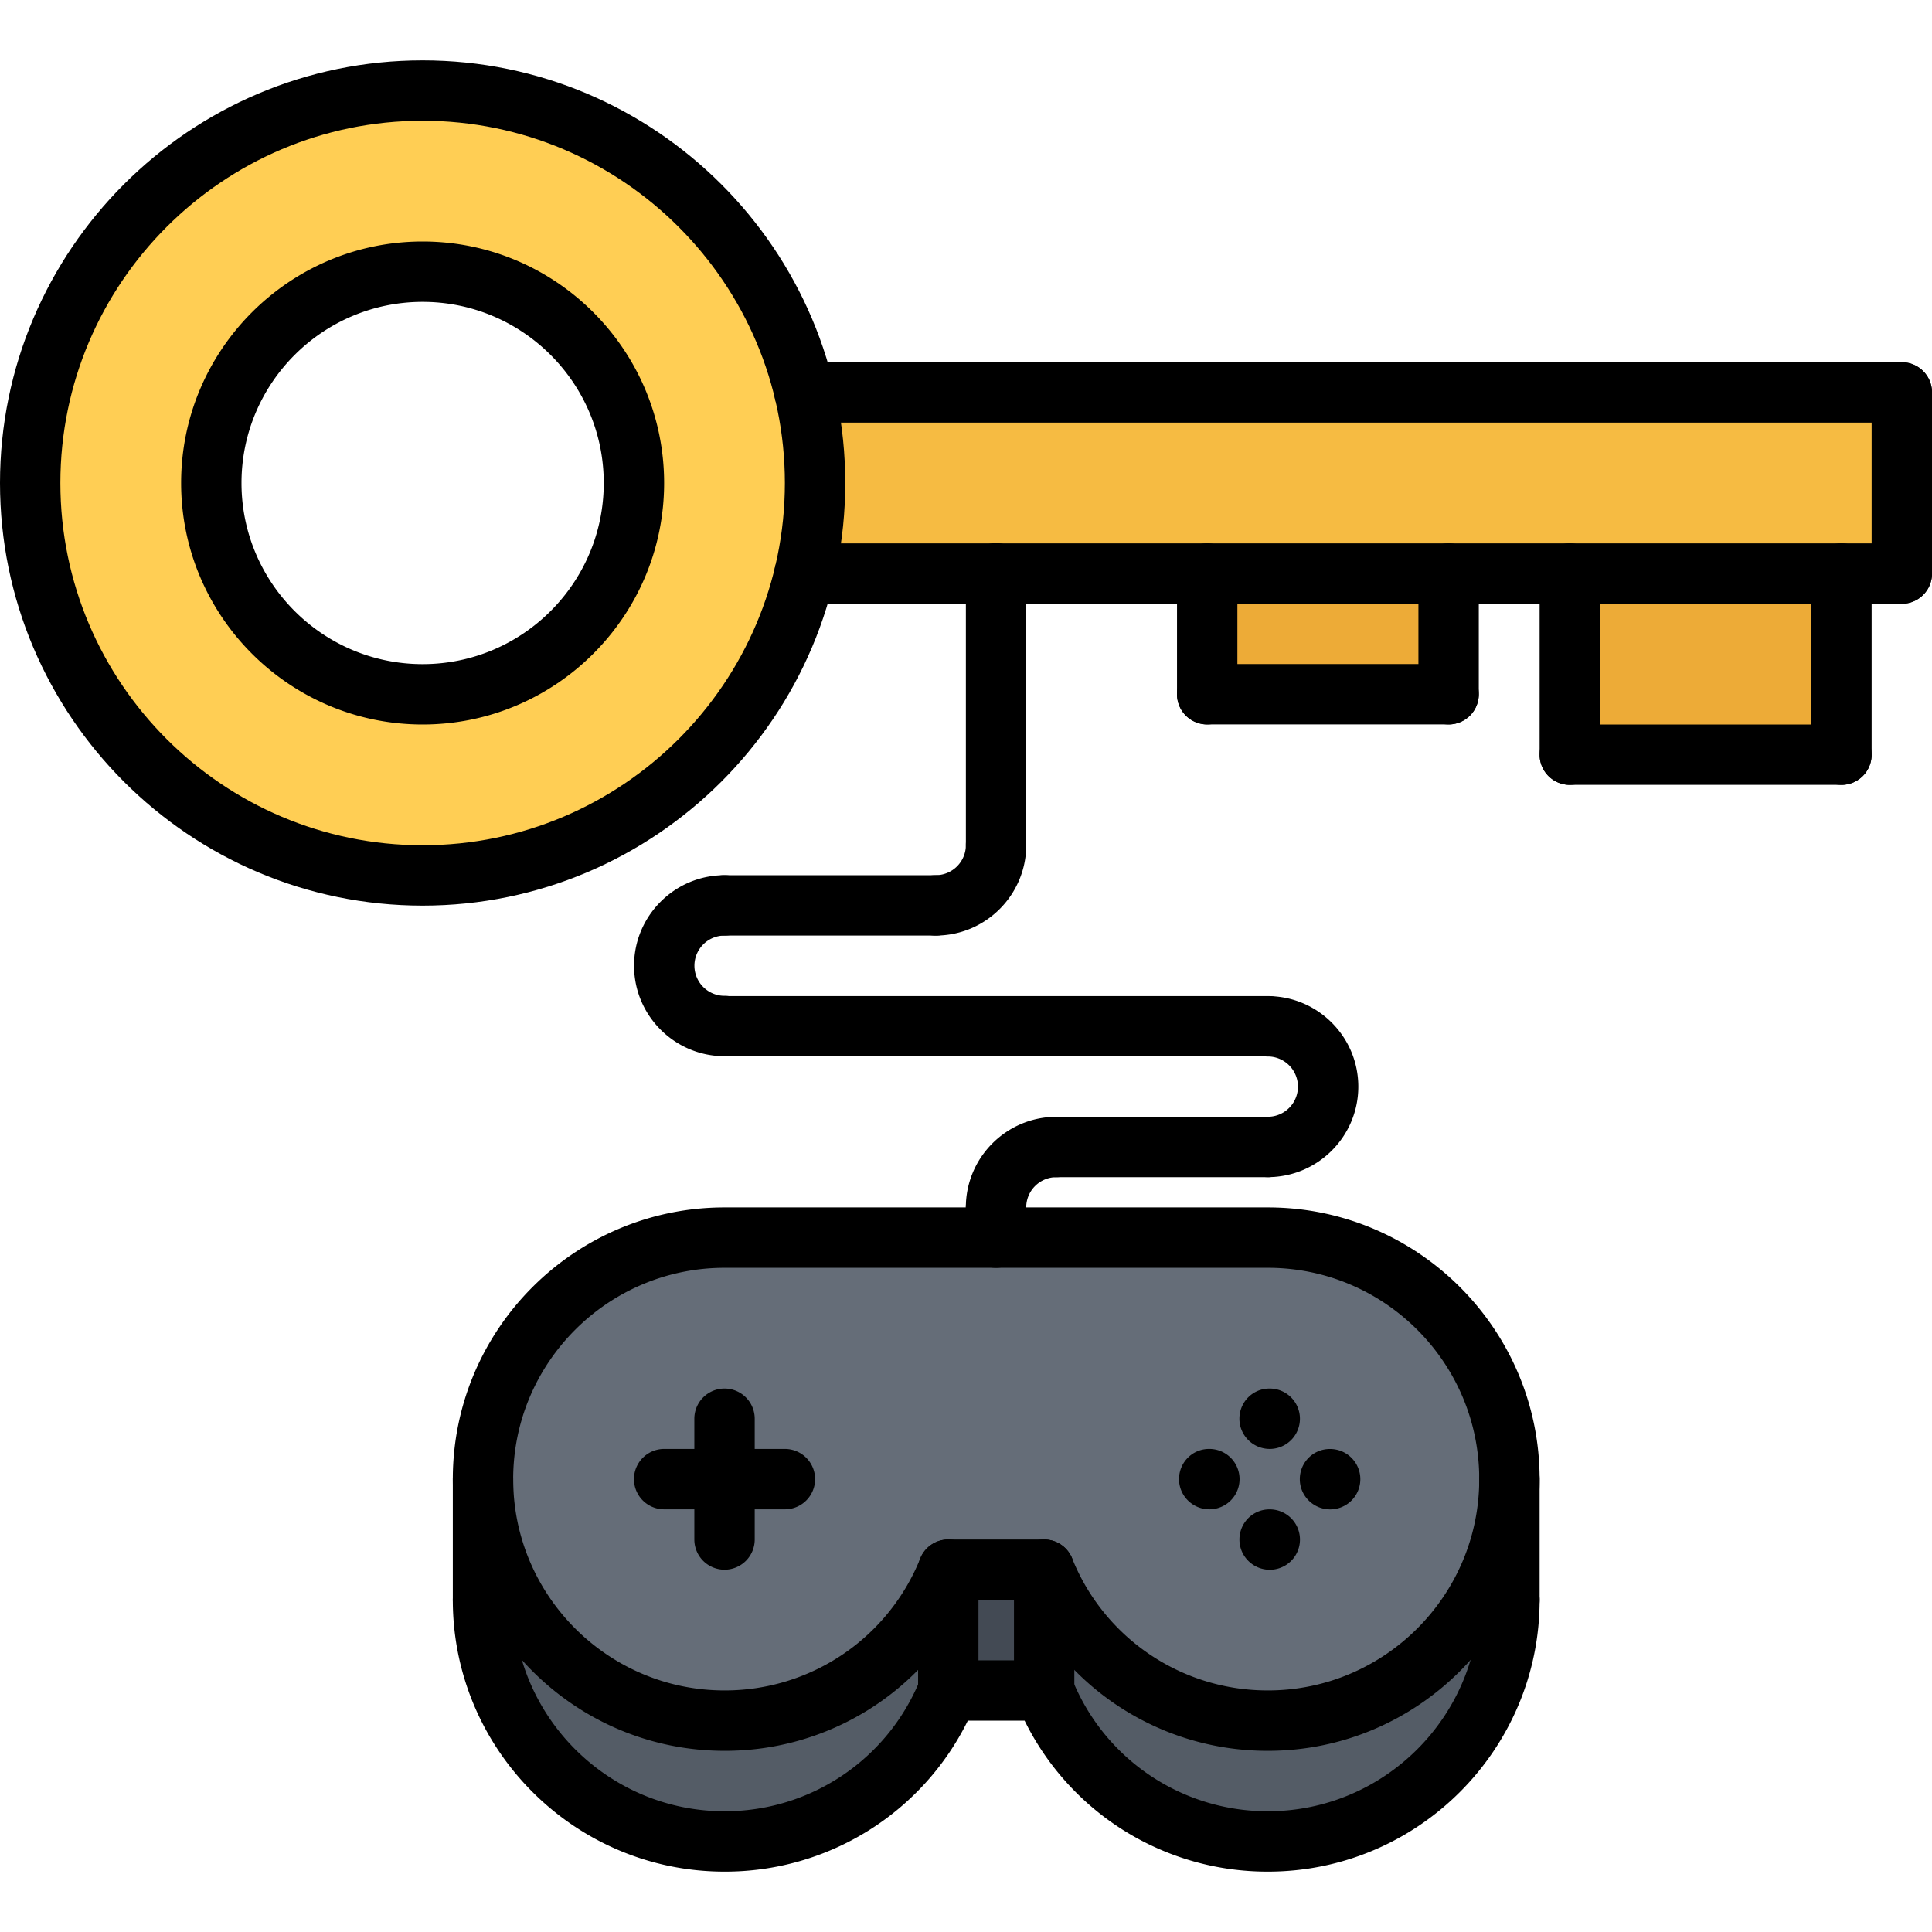 <svg xmlns="http://www.w3.org/2000/svg" version="1.1" xmlns:xlink="http://www.w3.org/1999/xlink" width="512" height="512" x="0" y="0" viewBox="0 0 64 64" style="enable-background:new 0 0 512 512" xml:space="preserve" class=""><g><path fill="#545c66" d="M50 53c0 4.42-3.58 8-8 8-3.35 0-6.22-2.07-7.41-5v-4c1.19 2.93 4.061 5 7.41 5 4.42 0 8-3.58 8-8z" opacity="1" data-original="#545c66"></path><path fill="#434a54" d="M31.41 52h3.18v4h-3.18z" opacity="1" data-original="#434a54"></path><path fill="#545c66" d="M16 49c0 4.42 3.58 8 8 8 3.36 0 6.23-2.07 7.41-5v4c-1.18 2.93-4.05 5-7.41 5-4.42 0-8-3.58-8-8z" opacity="1" data-original="#545c66"></path><path fill="#656d78" d="M50 49c0 4.42-3.58 8-8 8-3.35 0-6.22-2.07-7.41-5h-3.18c-1.18 2.93-4.05 5-7.41 5-4.42 0-8-3.58-8-8s3.58-8 8-8h18c4.42 0 8 3.58 8 8z" opacity="1" data-original="#656d78"></path><path fill="#edab37" d="M52 19h9v6h-9zM39.99 19h8v4h-8z" opacity="1" data-original="#edab37"></path><path fill="#f6bb42" d="M33 19h-6.35c.23-.96.35-1.97.35-3s-.12-2.04-.35-3H63v6H39.99z" opacity="1" data-original="#f6bb42"></path><path fill="#ffce54" d="M26.65 13c.23.96.35 1.97.35 3s-.12 2.04-.35 3C25.3 24.73 20.15 29 14 29 6.82 29 1 23.18 1 16S6.82 3 14 3c6.15 0 11.3 4.271 12.65 10zM21 16c0-3.87-3.14-7-7-7s-7 3.13-7 7c0 3.86 3.14 7 7 7s7-3.14 7-7z" opacity="1" data-original="#ffce54"></path><path d="M14 30C6.28 30 0 23.72 0 16S6.28 2 14 2s14 6.28 14 14-6.28 14-14 14zm0-26C7.383 4 2 9.383 2 16s5.383 12 12 12 12-5.383 12-12S20.617 4 14 4z" fill="#000000" opacity="1" data-original="#000000"></path><path d="M14 24c-4.411 0-8-3.589-8-8s3.589-8 8-8 8 3.589 8 8-3.589 8-8 8zm0-14c-3.309 0-6 2.691-6 6s2.691 6 6 6 6-2.691 6-6-2.691-6-6-6zM63 14H26.652a1 1 0 1 1 0-2H63a1 1 0 1 1 0 2zM63 20H26.652a1 1 0 1 1 0-2H63a1 1 0 1 1 0 2z" fill="#000000" opacity="1" data-original="#000000"></path><path d="M63 20a1 1 0 0 1-1-1v-6a1 1 0 1 1 2 0v6a1 1 0 0 1-1 1zM61 26a1 1 0 0 1-1-1v-6a1 1 0 1 1 2 0v6a1 1 0 0 1-1 1z" fill="#000000" opacity="1" data-original="#000000"></path><path d="M61 26h-8.998a1 1 0 1 1 0-2H61a1 1 0 1 1 0 2z" fill="#000000" opacity="1" data-original="#000000"></path><path d="M52.002 26a1 1 0 0 1-1-1v-6a1 1 0 1 1 2 0v6a1 1 0 0 1-1 1zM47.987 23.998a1 1 0 0 1-1-1V19a1 1 0 1 1 2 0v3.998a1 1 0 0 1-1 1z" fill="#000000" opacity="1" data-original="#000000"></path><path d="M47.987 23.998H39.99a1 1 0 1 1 0-2h7.997a1 1 0 1 1 0 2z" fill="#000000" opacity="1" data-original="#000000"></path><path d="M39.99 23.998a1 1 0 0 1-1-1V19a1 1 0 1 1 2 0v3.998a1 1 0 0 1-1 1zM42.002 57.998a8.96 8.96 0 0 1-8.06-5H32.06a8.958 8.958 0 0 1-8.06 5c-4.963 0-9-4.037-9-9s4.037-9 9-9h18.002c4.963 0 9 4.037 9 9s-4.037 9-9 9zm-10.589-7h3.176a1 1 0 0 1 .927.625 6.973 6.973 0 0 0 6.486 4.375c3.859 0 7-3.141 7-7s-3.141-7-7-7H24c-3.859 0-7 3.141-7 7s3.141 7 7 7a6.973 6.973 0 0 0 6.486-4.375 1 1 0 0 1 .927-.625z" fill="#000000" opacity="1" data-original="#000000"></path><path d="M42.002 62a8.96 8.96 0 0 1-8.06-5H32.06A8.958 8.958 0 0 1 24 62c-4.963 0-9-4.037-9-9a1 1 0 1 1 2 0c0 3.859 3.141 7 7 7a6.973 6.973 0 0 0 6.486-4.375 1 1 0 0 1 .927-.625h3.176a1 1 0 0 1 .927.625A6.973 6.973 0 0 0 42.002 60c3.859 0 7-3.141 7-7a1 1 0 1 1 2 0c0 4.963-4.037 9-9 9z" fill="#000000" opacity="1" data-original="#000000"></path><path d="M31.413 57a1 1 0 0 1-1-1v-4.002a1 1 0 1 1 2 0V56a1 1 0 0 1-1 1zM34.589 57a1 1 0 0 1-1-1v-4.002a1 1 0 1 1 2 0V56a1 1 0 0 1-1 1zM50.002 54a1 1 0 0 1-1-1v-4.002a1 1 0 1 1 2 0V53a1 1 0 0 1-1 1zM16 54a1 1 0 0 1-1-1v-4.002a1 1 0 1 1 2 0V53a1 1 0 0 1-1 1zM24.001 51.998a1 1 0 0 1-1-1v-4a1 1 0 1 1 2 0v4a1 1 0 0 1-1 1z" fill="#000000" opacity="1" data-original="#000000"></path><path d="M26.001 49.998h-4a1 1 0 1 1 0-2h4a1 1 0 1 1 0 2zM40.062 49.998c-.553 0-1.005-.447-1.005-1s.442-1 .994-1h.011a1 1 0 1 1 0 2zM42.062 47.998c-.553 0-1.005-.447-1.005-1s.442-1 .994-1h.011a1 1 0 1 1 0 2zM42.063 52c-.553 0-1.005-.447-1.005-1s.442-1 .994-1h.011a1 1 0 1 1 0 2zM44.063 50c-.553 0-1.005-.447-1.005-1s.442-1 .994-1h.011a1 1 0 1 1 0 2zM32.995 40.996a1 1 0 0 1-1-1c0-1.654 1.346-3 3-3a1 1 0 1 1 0 2 1 1 0 0 0-1 1 1 1 0 0 1-1 1zM30.996 30.992a1 1 0 1 1 0-2 1 1 0 0 0 1-1 1 1 0 1 1 2 0c0 1.654-1.346 3-3 3zM41.998 38.994a1 1 0 1 1 0-2 .998.998 0 0 0 0-1.996 1 1 0 1 1 0-2c1.653 0 2.998 1.345 2.998 2.998s-1.345 2.998-2.998 2.998zM24.002 34.988c-1.653 0-2.998-1.345-2.998-2.998s1.345-2.998 2.998-2.998a1 1 0 1 1 0 2 .998.998 0 0 0 0 1.996 1 1 0 1 1 0 2z" fill="#000000" opacity="1" data-original="#000000"></path><path d="M41.998 34.996H24.002a1 1 0 1 1 0-2h17.996a1 1 0 1 1 0 2zM41.998 38.996h-7.003a1 1 0 1 1 0-2h7.003a1 1 0 1 1 0 2zM32.995 41.998a1 1 0 0 1-1-1v-1.002a1 1 0 1 1 2 0v1.002a1 1 0 0 1-1 1zM32.996 28.992a1 1 0 0 1-1-1v-9a1 1 0 1 1 2 0v9a1 1 0 0 1-1 1zM30.996 30.992h-6.994a1 1 0 1 1 0-2h6.994a1 1 0 1 1 0 2z" fill="#000000" opacity="1" data-original="#000000"></path></g></svg>